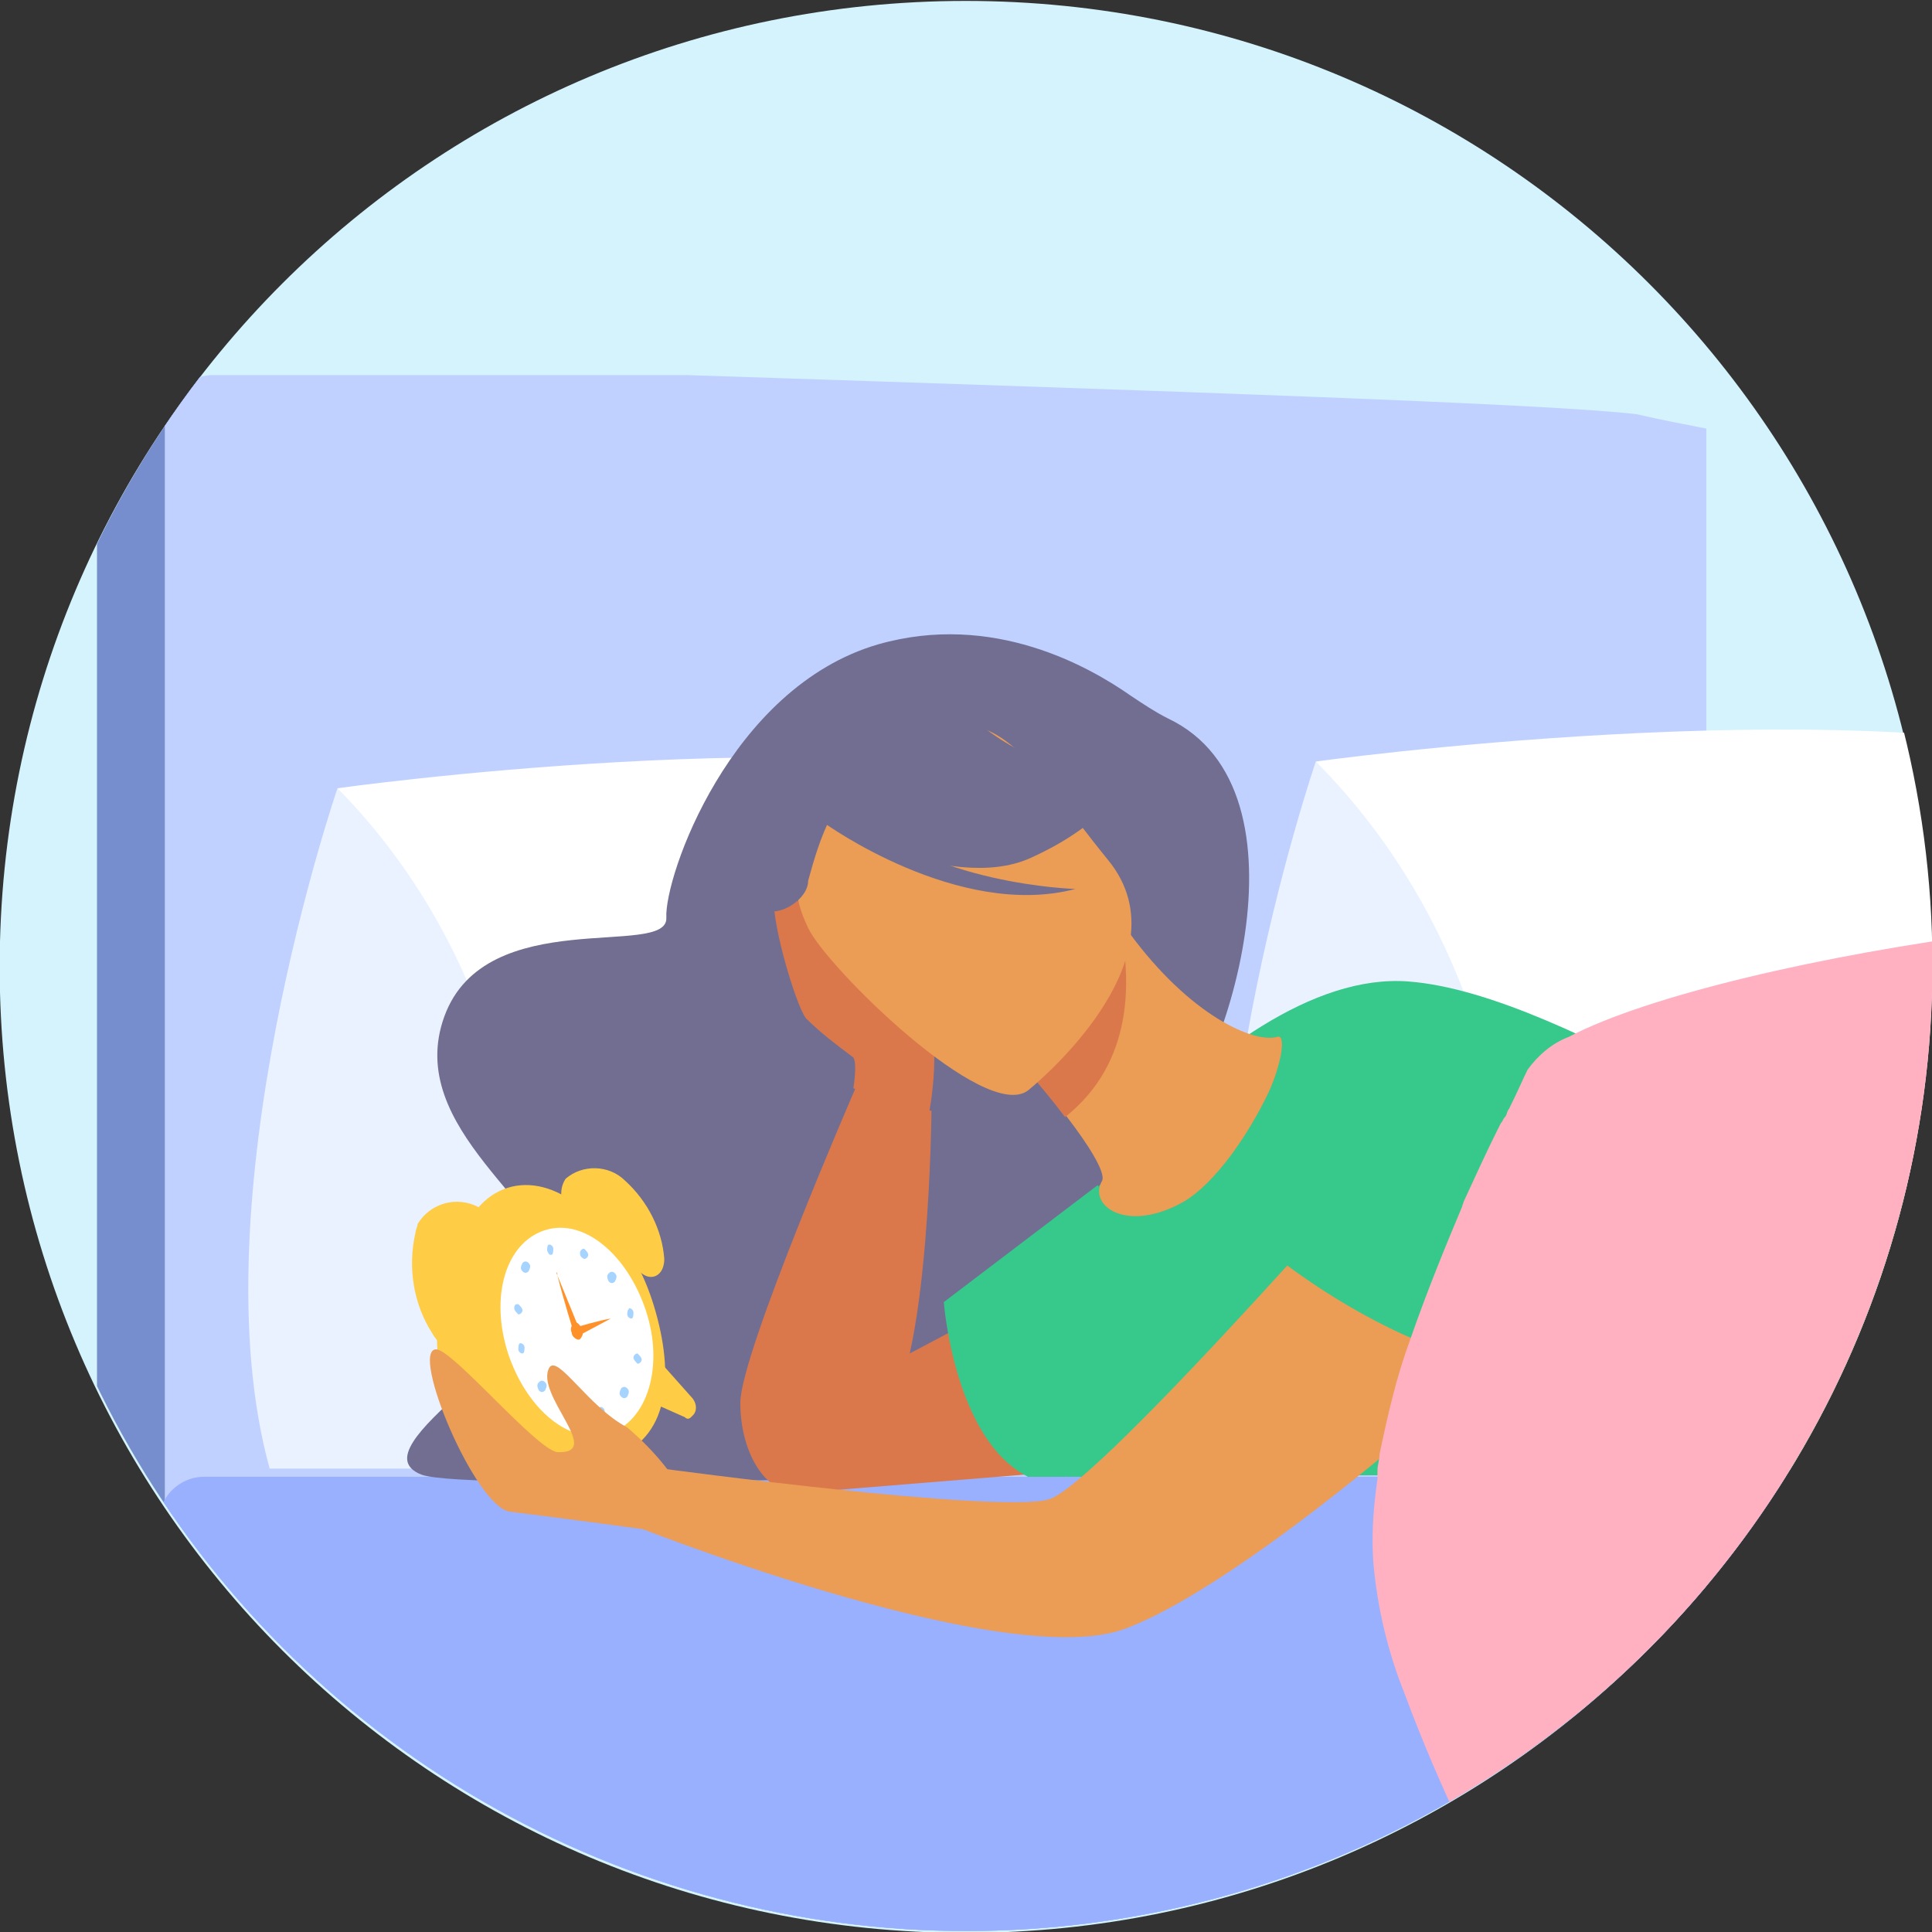<?xml version="1.0" encoding="utf-8"?>
<!-- Generator: Adobe Illustrator 27.0.1, SVG Export Plug-In . SVG Version: 6.00 Build 0)  -->
<svg version="1.1" id="Layer_1" xmlns="http://www.w3.org/2000/svg" xmlns:xlink="http://www.w3.org/1999/xlink" x="0px" y="0px"
	 viewBox="0 0 94 94" style="enable-background:new 0 0 94 94;" xml:space="preserve">
<rect x="0" y="0" width="94" height="94" fill="#333333" stroke="none"/>
<style type="text/css">
	.st0{fill:#D4F3FC;}
	.st1{clip-path:url(#SVGID_00000000922617059041394260000018013254806104793273_);}
	.st2{fill:#768DCE;}
	.st3{fill:#C0D1FF;}
	.st4{fill:#71A7F4;}
	.st5{fill:#99B0FF;}
	.st6{fill:#EAF2FF;}
	.st7{fill:#FFFFFF;}
	.st8{fill:#37C88B;}
	.st9{fill:#716E91;}
	.st10{fill:#EB9C55;}
	.st11{fill:#DA784C;}
	.st12{fill:#FFCC46;}
	.st13{fill:#A7D3FF;}
	.st14{fill:#FF912B;}
	.st15{fill:#FFB0C1;}
</style>
<g id="Insomnia" transform="translate(2597.384 -734.655)">
	<path id="Path_13076" class="st0" d="M-2503.4,781.7c0,25.9-21.1,47-47,47c-26,0-47-21-47-47c0,0,0,0,0,0c0-26,21-47,47-47
		C-2524.4,734.7-2503.4,755.7-2503.4,781.7z"/>
	<g id="Group_12171" transform="translate(770.336 -1354.493)">
		<g id="Group_12170">
			<g>
				<defs>
					<circle id="SVGID_1_" cx="-3320.7" cy="2136.1" r="47"/>
				</defs>
				<clipPath id="SVGID_00000059273711267831197150000005075829698777418938_">
					<use xlink:href="#SVGID_1_"  style="overflow:visible;"/>
				</clipPath>
				<g id="Group_12169" style="clip-path:url(#SVGID_00000059273711267831197150000005075829698777418938_);">
					<g id="Group_12168">
						<path id="Path_25163" class="st2" d="M-3286.3,2111l-6.8,85.2c0,1.4,24.9,4.7,23.5,4.7h-90.8c-1,0-2-0.7-2.4-1.6
							c-0.1-0.3-0.2-0.6-0.2-0.9V2110c0-1.4,1.1-2.5,2.5-2.5h26.3C-3317.5,2113.7-3290.4,2110.5-3286.3,2111z"/>
						<path id="Path_25164" class="st3" d="M-3284.7,2110v73.5c0.1,1.3-0.9,2.4-2.2,2.5l-70.5,1.4c-0.6,0-1.2-0.3-1.6-0.7
							c-0.1-0.1-0.2-0.2-0.3-0.4c-0.2-0.4-0.4-0.9-0.4-1.4v-75c-0.1-1.3,0.9-2.4,2.2-2.5h23.3c24.2,0.8,41.9,1.4,46.1,1.9
							C-3286.8,2109.6-3285.7,2109.8-3284.7,2110z"/>
						<path id="Path_25165" class="st4" d="M-3280.1,2109.5c-0.1-0.8,0.6-1.5,1.4-1.6c0.8,0.1,1.4,0.8,1.4,1.6
							c0.1,0.8-0.6,1.5-1.4,1.6C-3279.6,2111-3280.2,2110.3-3280.1,2109.5z"/>
						<path id="Path_25166" class="st5" d="M-3228,2173c-1.1,4.1-3,8-5.8,11.3c-0.1,0.2-0.3,0.3-0.4,0.5h-123.6
							c-1.2,0-2.2-1-2.2-2.2v-19.4c0-1.2,1-2.2,2.2-2.2h129.3c0.2,0.7,0.4,1.3,0.6,2c0.3,1.2,0.4,2.4,0.5,3.6
							C-3227.3,2168.8-3227.5,2170.9-3228,2173z"/>
						<g id="Group_12154">
							<path id="Path_25167" class="st6" d="M-3303.7,2126.2c0,0-7.2,21-3.4,34.5h12.5C-3294.6,2160.7-3290,2136-3303.7,2126.2z"/>
							<path id="Path_25168" class="st7" d="M-3303.7,2126.2c0,0,25.1-3.5,38.9,0l10.4,34.5h-40.3
								C-3294.6,2160.7-3290,2140-3303.7,2126.2z"/>
						</g>
						<g id="Group_12155">
							<path id="Path_25169" class="st6" d="M-3351.3,2127.5c0,0-6.9,20.1-3.3,33.1h12C-3342.6,2160.7-3338.2,2137-3351.3,2127.5z"
								/>
							<path id="Path_25170" class="st7" d="M-3351.3,2127.5c0,0,24.1-3.4,37.4,0l10,33.1h-38.7
								C-3342.6,2160.7-3338.2,2140.8-3351.3,2127.5z"/>
						</g>
						<g id="Group_12157">
							<path id="Path_25171" class="st8" d="M-3320,2153.5c0.5-1,11.5-17.3,20.8-16.6c7.9,0.6,20.7,10.3,24.9,10.5
								s16.8-8.1,22.7-4.8s2.5,18.1,2.5,18.1l-68.6,0.3C-3317.8,2161-3321.3,2156.1-3320,2153.5z"/>
							<path id="Path_25172" class="st9" d="M-3310.9,2124.1c-0.6-0.3-1.2-0.7-1.8-1.1c-2-1.4-6.7-4.1-12.3-2.5
								c-7.2,2.1-10.4,11.3-10.3,13.3s-8.8-0.7-10.8,4.8s5.4,9.3,5.4,12.6s-9.9,8.4-6.5,9.7c2.2,0.8,27.7,0,27.7,0
								c3-1.6,4-5.3,2.4-8.3c-1.9-3.4,2.8-5.3,5.9-8.2C-3308.2,2141.8-3303.5,2127.6-3310.9,2124.1z"/>
							<path id="Path_25173" class="st10" d="M-3310.1,2147.6c1.5-0.9,3.1-3.2,4.1-5.3c0.6-1.3,0.9-2.9,0.4-2.7
								c-1.1,0.3-4.2-1-7.2-5.1l-0.3,0.3l-5.3,5.6c0,0,1.4,1.5,2.6,3.1c1,1.3,1.9,2.7,1.7,3.1
								C-3314.8,2147.8-3312.9,2149.2-3310.1,2147.6z"/>
							<path id="Path_25174" class="st11" d="M-3318.5,2140.4c0,0,1.4,1.5,2.6,3.1c3.4-2.7,3.1-6.7,2.8-8.7L-3318.5,2140.4z"/>
							<path id="Path_25175" class="st11" d="M-3326.1,2142.1c0,0-5.6,12.9-5.6,15.3s1.2,4.4,2.8,4.4s2.4-1.3,4.4-4
								s2.1-14.6,2.1-14.6L-3326.1,2142.1z"/>
							<path id="Path_25176" class="st11" d="M-3322.5,2143.2c0,0,0.9-4.7-0.8-5.5s-4.2-2-4.3-2.6s-2-3.5-2.4-2.6s1,5.6,1.5,6.2
								c0.7,0.7,1.5,1.3,2.3,1.9c0.2,0.3,0,1.5,0,1.5L-3322.5,2143.2z"/>
							<g id="Group_12156">
								<path id="Path_25177" class="st10" d="M-3317.7,2142.2c0,0,7.9-6.3,3.9-11.2s-5.7-8.9-10.9-5.1s-4.6,6.5-3.7,8.4
									S-3319.8,2143.8-3317.7,2142.2z"/>
								<path id="Path_25178" class="st9" d="M-3328.4,2128.8c0,0,6.8,3.9,10.8,2.1s4.7-3.9,4.7-3.9c-2.8-0.1-5.5-1.1-7.6-3
									C-3320.5,2123.9-3329,2124.7-3328.4,2128.8z"/>
								<path id="Path_25179" class="st9" d="M-3327.6,2129.2c0,0,6.5,4.7,12.2,3.2c0,0-7.2-0.2-10.8-3.9
									S-3327.6,2129.2-3327.6,2129.2z"/>
							</g>
							<path id="Path_25180" class="st9" d="M-3327.3,2128.9c-0.5,1-0.8,2-1.1,3.1c0,0.9-1.4,1.8-2.2,1.4
								S-3329.2,2126.2-3327.3,2128.9z"/>
							<path id="Path_25181" class="st11" d="M-3326.7,2156.6c0.4,0,11.1-5.8,11.1-5.8l0.1,9.9l-13.5,1.1L-3326.7,2156.6z"/>
							<path id="Path_25182" class="st8" d="M-3314.3,2146.8l-7.5,5.7c0,0,0.5,6.7,4.1,8.5h4.6L-3314.3,2146.8z"/>
						</g>
						<path id="Path_25183" class="st10" d="M-3298.4,2143.2c0,0-15.8,18.2-18.3,18.9s-18.8-1.5-18.8-1.5l-2.1,2.5
							c0,0,18.6,7.5,24.6,5.3c6.5-2.4,20.2-14.7,21.6-17S-3292.6,2140.8-3298.4,2143.2z"/>
						<g id="Group_12167">
							
								<ellipse id="Ellipse_1917" transform="matrix(0.954 -0.3 0.3 0.954 -801.2 -903.684)" class="st12" cx="-3339.7" cy="2153.9" rx="4.3" ry="6.4"/>
							<path id="Path_25184" class="st12" d="M-3346.2,2156c-1.1-3.4,1.5-7.2,4.3-8.1s5,1.5,6,4.8s0.8,6.5-2.1,7.4
								C-3342.2,2161.5-3345.1,2159.4-3346.2,2156z"/>
							<g id="Group_12158">
								<path id="Path_25185" class="st12" d="M-3341,2159.3l0.2,2.4c0,0.4,0.3,0.7,0.6,0.6l0.1,0c0.1,0,0.2-0.1,0.2-0.2l0.6-1.9
									c0.1-0.3,0-0.7-0.3-0.9l-1-0.5C-3340.8,2158.7-3341,2158.9-3341,2159.3z"/>
								<path id="Path_25186" class="st12" d="M-3335.7,2155.3l1.6,1.8c0.3,0.3,0.3,0.7,0.1,0.9l-0.1,0.1c-0.1,0.1-0.2,0.1-0.3,0
									l-1.8-0.8c-0.3-0.2-0.5-0.5-0.4-0.9l0.3-1C-3336.3,2155-3336,2155-3335.7,2155.3z"/>
							</g>
							<path id="Path_25187" class="st12" d="M-3347.5,2149.1c-0.4,1.7-0.1,3.5,0.8,4.9c0.5,0.9,1.4,1.1,1.7,0.4l1.6-4.4
								c0.2-0.8-0.2-1.7-1-2.1c-1.1-0.6-2.4-0.2-3,0.8C-3347.4,2148.8-3347.5,2149-3347.5,2149.1z"/>
							<path id="Path_25188" class="st12" d="M-3337.3,2146.6c-0.8-0.8-2.1-0.8-2.9-0.1c0,0,0,0,0,0c-0.4,0.6-0.2,1.4,0.3,1.8
								l3.4,2.8c0.5,0.4,1.1,0.1,1.1-0.7C-3335.5,2149-3336.2,2147.6-3337.3,2146.6z"/>
							<path id="Path_25189" class="st7" d="M-3343,2155c-0.9-2.8-0.1-5.4,1.8-6s4,1.2,4.9,3.9s0.1,5.4-1.8,6
								S-3342.1,2157.7-3343,2155z"/>
							<g id="Group_12166">
								<g id="Group_12159">
									<path id="Path_25190" class="st13" d="M-3336.7,2155c0.1,0.1,0.2,0.2,0.2,0.3c0,0.1-0.1,0.2-0.2,0.2
										c-0.1-0.1-0.2-0.2-0.2-0.3C-3336.9,2155.1-3336.8,2155-3336.7,2155z"/>
									<path id="Path_25191" class="st13" d="M-3342.5,2152.6c0.1,0.1,0.2,0.2,0.2,0.3c0,0.1-0.1,0.2-0.2,0.2
										c-0.1-0.1-0.2-0.2-0.2-0.3C-3342.7,2152.6-3342.6,2152.6-3342.5,2152.6z"/>
								</g>
								<g id="Group_12165">
									<g id="Group_12160">
										<path id="Path_25192" class="st13" d="M-3341.1,2150c0-0.1,0-0.3,0.1-0.3s0.2,0.1,0.2,0.2s0,0.3-0.1,0.3
											S-3341,2150.2-3341.1,2150z"/>
										<path id="Path_25193" class="st13" d="M-3338.6,2157.9c0-0.1,0-0.3,0.1-0.3s0.2,0.1,0.2,0.2s0,0.3-0.1,0.3
											S-3338.6,2158.1-3338.6,2157.9z"/>
									</g>
									<g id="Group_12161">
										<path id="Path_25194" class="st13" d="M-3339.5,2150.1c0-0.1,0.1-0.2,0.2-0.2c0.1,0.1,0.2,0.2,0.2,0.3
											c0,0.1-0.1,0.2-0.2,0.2C-3339.5,2150.3-3339.5,2150.2-3339.5,2150.1z"/>
										<path id="Path_25195" class="st13" d="M-3340.2,2157.6c0-0.1,0.1-0.2,0.2-0.2c0.1,0.1,0.2,0.2,0.2,0.3
											c0,0.1-0.1,0.2-0.2,0.2C-3340.2,2157.9-3340.2,2157.7-3340.2,2157.6z"/>
									</g>
									<g id="Group_12162">
										<path id="Path_25196" class="st13" d="M-3338.1,2151.1c0.1-0.1,0.2-0.1,0.3,0c0.1,0.1,0.1,0.2,0,0.4
											c-0.1,0.1-0.2,0.1-0.3,0C-3338.2,2151.3-3338.2,2151.2-3338.1,2151.1z"/>
										<path id="Path_25197" class="st13" d="M-3341.5,2156.4c0.1-0.1,0.2-0.1,0.3,0c0.1,0.1,0.1,0.2,0,0.4
											c-0.1,0.1-0.2,0.1-0.3,0C-3341.6,2156.6-3341.6,2156.5-3341.5,2156.4z"/>
									</g>
									<g id="Group_12163">
										<path id="Path_25198" class="st13" d="M-3337.1,2152.8c0.1,0,0.2,0.1,0.2,0.2s0,0.3-0.1,0.3s-0.2-0.1-0.2-0.2
											S-3337.2,2152.9-3337.1,2152.8z"/>
										<path id="Path_25199" class="st13" d="M-3342.4,2154.5c0.1,0,0.2,0.1,0.2,0.2s0,0.3-0.1,0.3s-0.2-0.1-0.2-0.2
											S-3342.5,2154.5-3342.4,2154.5z"/>
									</g>
									<g id="Group_12164">
										<path id="Path_25200" class="st13" d="M-3337.2,2156.7c0.1,0.1,0.1,0.2,0,0.4c-0.1,0.1-0.2,0.1-0.3,0
											c-0.1-0.1-0.1-0.2,0-0.4C-3337.4,2156.6-3337.3,2156.6-3337.2,2156.7z"/>
										<path id="Path_25201" class="st13" d="M-3342,2150.6c0.1,0.1,0.1,0.2,0,0.4c-0.1,0.1-0.2,0.1-0.3,0
											c-0.1-0.1-0.1-0.2,0-0.4C-3342.2,2150.5-3342.1,2150.5-3342,2150.6z"/>
									</g>
								</g>
							</g>
							<path id="Path_25202" class="st14" d="M-3339.9,2154c-0.1-0.2,0-0.4,0.1-0.5s0.3,0.1,0.4,0.3s0,0.4-0.1,0.5
								S-3339.9,2154.2-3339.9,2154z"/>
							<path id="Path_25203" class="st14" d="M-3338,2153.3c-0.6,0.1-1.6,0.4-1.6,0.4l0.1,0.4L-3338,2153.3
								C-3338,2153.3-3338,2153.3-3338,2153.3z"/>
							<path id="Path_25204" class="st14" d="M-3340.6,2151.2c0.3,1.2,0.8,2.8,0.8,2.8l0.3-0.1L-3340.6,2151.2
								C-3340.6,2151-3340.7,2151-3340.6,2151.2z"/>
						</g>
						<path id="Path_25205" class="st10" d="M-3335.3,2163.7c0,0-5.9-0.8-7.6-1s-4.9-7.9-3.6-7.9c0.8,0,4.9,4.9,5.9,5
							c2.3,0.1-1.1-2.8-0.4-4.1c0.4-0.7,1.9,1.9,3.8,2.9c0.7,0.6,1.4,1.3,2,2.1L-3335.3,2163.7z"/>
						<path id="Path_25206" class="st8" d="M-3300.6,2140.9l-4.9,9.5c0,0,9,7.3,16.1,5s-1.9-10.3-2.5-11.3
							S-3300.6,2140.9-3300.6,2140.9z"/>
						<path id="Path_25207" class="st15" d="M-3228,2173c-4.1-1.1-8.4-1.8-12.7-2c-6.6-0.1-15.9,7-24.2,13.8c-3.6,3-7.1,5.9-10,8.2
							c-2.1,1.6-4.9,2.3-7.5,1.7c-0.4-0.1-0.8-0.2-1.2-0.2c-2-0.4-3.8-1.5-5.1-3.1c-1.5-2.1-3-4.2-4.3-6.5
							c-2.5-4.3-4.7-8.8-6.4-13.4c-0.8-2-1.3-4.1-1.5-6.3c-0.1-1.4,0-2.7,0.2-4.1l0-0.1c0-0.1,0-0.2,0-0.3c0-0.3,0.1-0.5,0.1-0.8
							c0.4-1.9,0.8-3.7,1.5-5.6c0.8-2.3,1.7-4.5,2.5-6.4l0.1-0.3c0.6-1.3,1.1-2.4,1.6-3.4l0.2-0.4l0,0c0.1-0.1,0.1-0.2,0.2-0.3
							c0.1-0.1,0.1-0.3,0.2-0.4c0.4-0.8,0.7-1.5,0.9-1.9c0.5-0.7,1.2-1.3,2-1.6c3.8-2,12.3-4,20.9-5.1c1.7-0.2,3.4-0.4,5-0.6
							c0.5,0,0.9-0.1,1.4-0.1c0.4,0,0.8-0.1,1.2-0.1c0.2,0,0.4,0,0.7,0c6.9,0.1,13.7,0.6,20.5,1.6c0.8,2.8,1.7,5.5,2.9,8.2
							c1.5,3.5,3.5,6.9,5.8,9.9c1.8,2.3,3.2,4.9,4.2,7.7c0.2,0.7,0.4,1.3,0.6,2c0.3,1.2,0.4,2.4,0.5,3.6
							C-3227.3,2168.8-3227.5,2170.9-3228,2173z"/>
					</g>
				</g>
			</g>
		</g>
	</g>
</g>
</svg>
